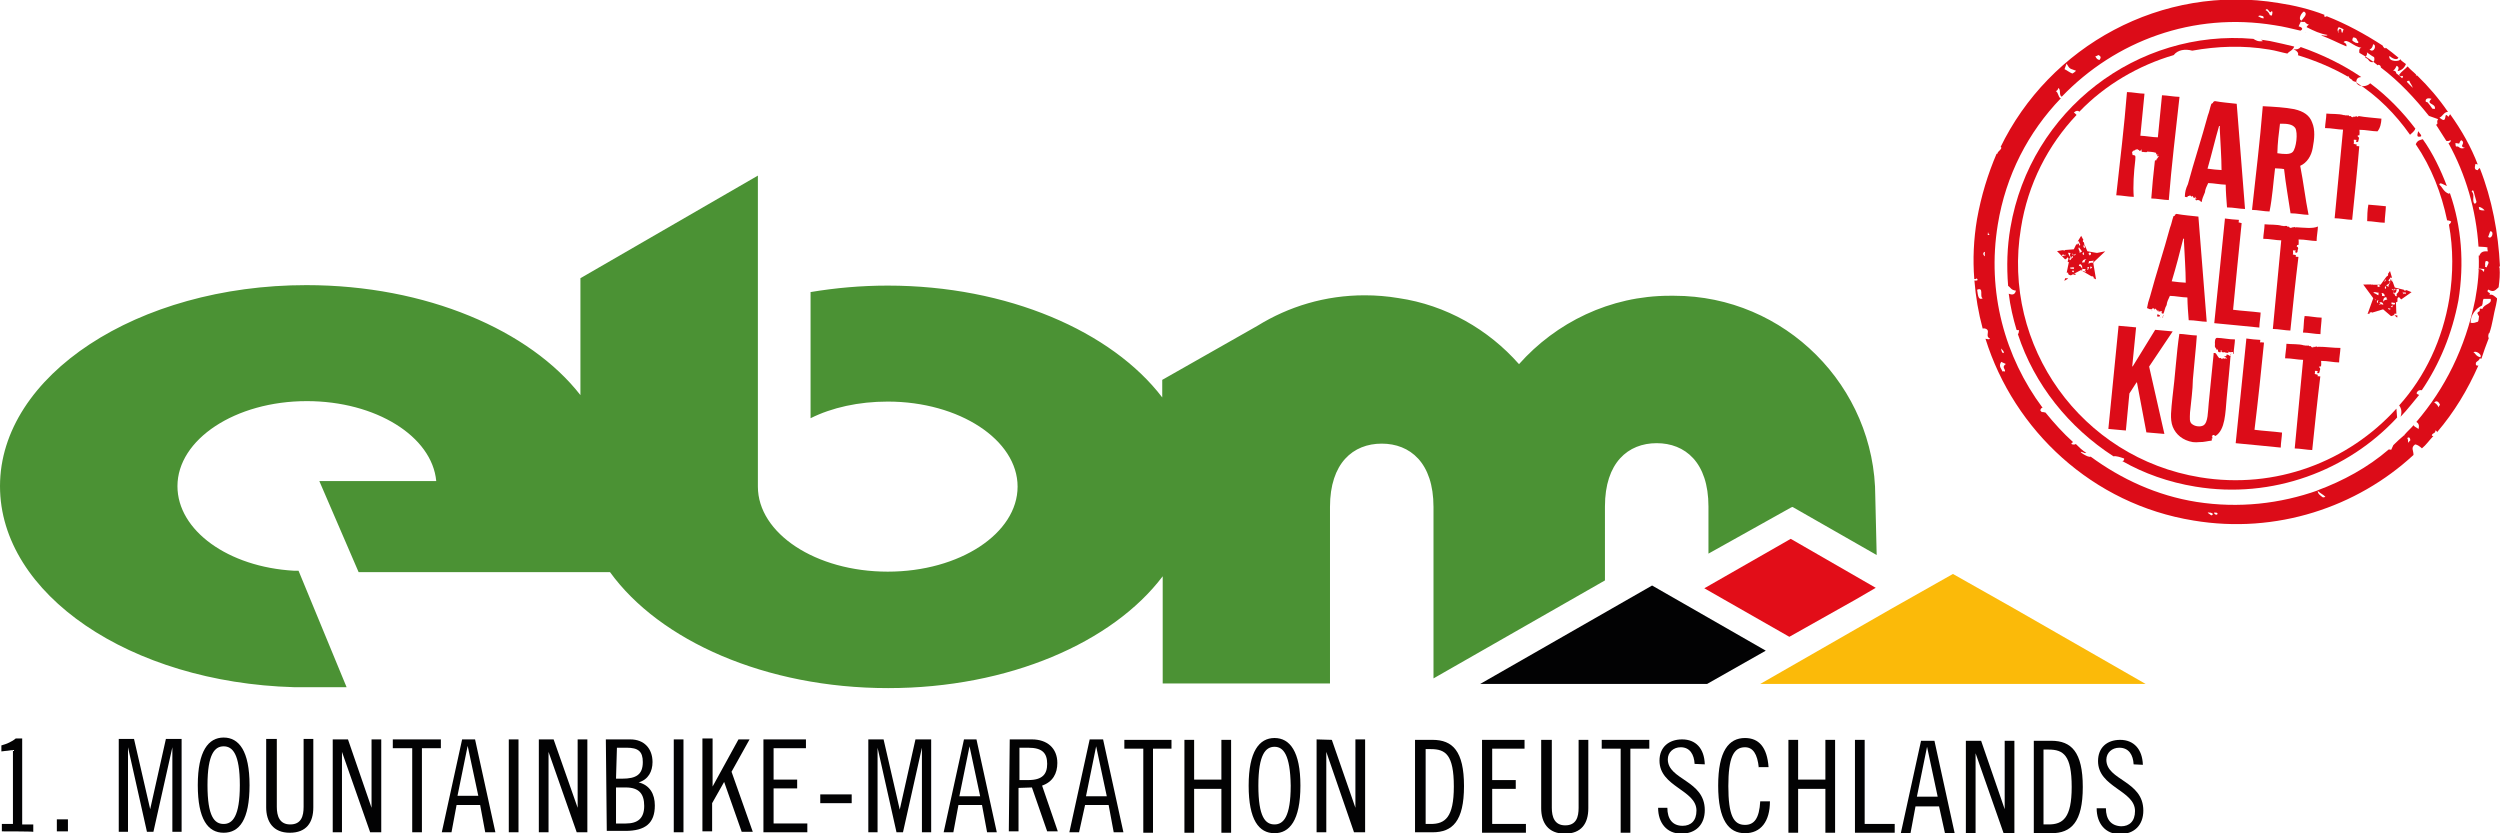 <?xml version="1.0" encoding="utf-8"?>
<!-- Generator: Adobe Illustrator 23.0.2, SVG Export Plug-In . SVG Version: 6.00 Build 0)  -->
<svg version="1.1" id="Ebene_1" xmlns="http://www.w3.org/2000/svg" xmlns:xlink="http://www.w3.org/1999/xlink" x="0px" y="0px"
	 viewBox="0 0 450 150" enable-background="new 0 0 450 150" xml:space="preserve">
<g>
	<polyline fill="#FBBA09" points="316.841,123.11 340.631,109.468 351.528,103.312 362.425,109.468 386.215,123.11 316.841,123.11 	
		"/>
	<polygon fill="#020203" points="266.432,123.11 307.275,123.11 317.839,117.121 297.376,105.392 	"/>
	<polygon fill="#E20D18" points="322.331,96.991 322.331,96.991 322.331,96.991 306.776,105.891 322.081,114.625 334.06,107.888 
		337.636,105.808 	"/>
	<path fill="#4B9234" d="M337.553,89.421c0-19.881-16.304-36.184-36.184-36.184h-0.832c-10.73,0-20.463,4.825-27.117,12.311
		c-5.49-6.239-13.143-10.647-21.711-11.895c-1.996-0.333-3.993-0.499-6.072-0.499c-7.07,0-13.642,1.996-19.298,5.49l-17.136,9.732
		v3.161c-9.067-11.895-27.866-20.13-49.41-20.13c-4.825,0-9.4,0.416-13.891,1.165V75.28c3.826-1.913,8.651-2.995,13.891-2.995
		c12.893,0,23.374,6.904,23.374,15.306s-10.398,15.306-23.374,15.306c-12.976,0-23.374-6.904-23.374-15.306v-32.94V31.609l0,0
		l-31.942,18.466v21.045c-9.067-11.646-27.7-19.797-49.327-19.797C24.705,51.324,0,67.627,0,87.508
		c0,19.465,23.457,35.352,52.904,36.184l0,0h9.483l-8.651-20.962h-0.832c-11.812-0.665-20.962-7.237-20.962-15.222
		c0-8.401,10.398-15.306,23.291-15.306c12.394,0,22.542,6.322,23.291,14.391H57.479l7.07,16.387H109.8
		c8.9,12.311,27.949,20.879,50.076,20.879c21.711,0,40.427-8.235,49.41-20.13v19.298h30.112V91.251
		c0-7.902,4.159-11.396,9.316-11.396c5.074,0,9.316,3.41,9.316,11.396v30.861l30.861-17.635V91.168
		c0-7.902,4.159-11.396,9.316-11.396c5.074,0,9.316,3.41,9.316,11.396v8.485l14.89-8.318l0.25-0.083l15.139,8.651L337.553,89.421z"
		/>
	<g>
		<path fill="#020203" d="M0.333,149.645v-1.331h1.996v-13.309l-2.08,0.25v-1.081c0.915-0.25,1.913-0.665,2.579-1.248h1.165v15.472
			h1.996v1.331C5.906,149.645,0.333,149.645,0.333,149.645z"/>
		<path fill="#020203" d="M12.228,147.482v2.163h-1.996v-2.163H12.228z"/>
		<path fill="#020203" d="M24.123,133.009l2.911,12.644l0,0l2.828-12.644h2.828v16.72h-1.664v-15.222l0,0l-3.41,15.222h-1.165
			l-3.41-15.222l0,0v15.222h-1.664v-16.72L24.123,133.009L24.123,133.009z"/>
		<path fill="#020203" d="M40.26,149.895c-2.828,0-4.658-2.412-4.658-8.568s1.913-8.568,4.658-8.568s4.658,2.412,4.658,8.568
			C44.918,147.565,43.088,149.895,40.26,149.895z M40.26,134.339c-1.58,0-2.911,1.331-2.911,6.987s1.248,6.987,2.911,6.987
			c1.58,0,2.911-1.331,2.911-6.987S41.841,134.339,40.26,134.339z"/>
		<path fill="#020203" d="M49.826,133.009v12.228c0,1.664,0.499,3.161,2.412,3.161c1.996,0,2.412-1.497,2.412-3.161v-12.228h1.747
			v12.311c0,2.745-1.248,4.575-4.242,4.575s-4.242-1.996-4.242-4.575v-12.311C47.913,133.009,49.826,133.009,49.826,133.009z"/>
		<path fill="#020203" d="M62.636,133.092l4.242,12.311l0,0v-12.311h1.747v16.72h-1.996l-5.074-14.474l0,0v14.474h-1.664v-16.72
			C59.891,133.092,62.636,133.092,62.636,133.092z"/>
		<path fill="#020203" d="M79.356,133.092v1.58h-3.41v15.139h-1.747v-15.139h-3.494v-1.58
			C70.705,133.092,79.356,133.092,79.356,133.092z"/>
		<path fill="#020203" d="M85.511,133.092l3.66,16.72h-1.83l-0.915-4.908h-4.242l-0.915,4.908h-1.747l3.66-16.72
			C83.182,133.092,85.511,133.092,85.511,133.092z M82.35,143.24h3.743l-1.913-8.984l0,0L82.35,143.24z"/>
		<path fill="#020203" d="M93.33,133.092v16.72h-1.747v-16.72C91.584,133.092,93.33,133.092,93.33,133.092z"/>
		<path fill="#020203" d="M99.652,133.092l4.325,12.311l0,0v-12.311h1.747v16.72h-1.913l-5.074-14.474l0,0v14.474H96.99v-16.72
			C96.99,133.092,99.652,133.092,99.652,133.092z"/>
		<path fill="#020203" d="M109.052,133.092h4.409c2.495,0,3.993,1.664,3.993,4.076c0,1.664-0.749,3.161-2.495,3.66l0,0
			c1.996,0.499,2.911,2.08,2.911,4.159c0,3.161-1.664,4.575-5.324,4.575h-3.327L109.052,133.092z M110.882,140.162h1.081
			c2.579,0,3.743-0.749,3.743-2.995c0-1.913-0.832-2.579-2.911-2.579h-1.747L110.882,140.162L110.882,140.162z M110.882,148.231
			h1.747c2.163,0,3.327-0.915,3.327-3.161c0-2.163-0.915-3.327-3.327-3.327h-1.747V148.231z"/>
		<path fill="#020203" d="M123.026,133.092v16.72h-1.747v-16.72C121.28,133.092,123.026,133.092,123.026,133.092z"/>
		<path fill="#020203" d="M128.267,133.092v8.485l0,0l4.658-8.485h1.996l-3.244,5.823l3.826,10.814h-1.996l-3.161-8.984l0,0
			l-2.163,3.826v5.074h-1.747v-16.72h1.83V133.092z"/>
		<path fill="#020203" d="M145.07,133.092v1.58h-5.823v5.656h4.242v1.58h-4.242v6.322h6.072v1.58h-7.902v-16.72
			C137.417,133.092,145.07,133.092,145.07,133.092z"/>
		<path fill="#020203" d="M147.648,144.571v-1.58h5.656v1.58H147.648z"/>
		<path fill="#020203" d="M159.044,133.092l2.911,12.644l0,0l2.828-12.644h2.828v16.72h-1.664v-15.222l0,0l-3.41,15.222h-1.165
			l-3.41-15.222l0,0v15.222h-1.664v-16.72C156.299,133.092,159.044,133.092,159.044,133.092z"/>
		<path fill="#020203" d="M175.764,133.092l3.66,16.72h-1.747l-0.915-4.908h-4.242l-0.915,4.908h-1.747l3.66-16.72
			C173.518,133.092,175.764,133.092,175.764,133.092z M172.686,143.323h3.743l-1.913-8.984l0,0L172.686,143.323z"/>
		<path fill="#020203" d="M181.753,133.092h3.993c2.745,0,4.575,1.58,4.575,4.242c0,1.913-0.832,3.41-2.745,4.076l2.828,8.235
			h-1.913l-2.745-7.902l-2.412,0.083v7.819h-1.747L181.753,133.092z M183.5,140.412h1.58c2.579,0,3.41-1.081,3.41-2.911
			c0-1.913-0.832-2.911-3.41-2.911h-1.58V140.412L183.5,140.412z"/>
		<path fill="#020203" d="M198.556,133.092l3.66,16.72h-1.747l-0.915-4.908h-4.242l-1.081,4.908h-1.747l3.66-16.72
			C196.143,133.092,198.556,133.092,198.556,133.092z M195.478,143.323h3.743l-1.913-8.984l0,0L195.478,143.323z"/>
		<path fill="#020203" d="M210.867,133.175v1.58h-3.327v15.139h-1.747v-15.139h-3.41v-1.58
			C202.382,133.175,210.867,133.175,210.867,133.175z"/>
		<path fill="#020203" d="M214.943,133.175v7.154h4.908v-7.154h1.747v16.72h-1.747v-7.902h-4.908v7.902h-1.747v-16.72H214.943
			L214.943,133.175z"/>
		<path fill="#020203" d="M229.416,149.978c-2.828,0-4.658-2.412-4.658-8.568s1.913-8.568,4.658-8.568s4.658,2.412,4.658,8.568
			C234.075,147.732,232.078,149.978,229.416,149.978z M229.416,134.423c-1.58,0-2.911,1.331-2.911,6.987s1.248,6.987,2.911,6.987
			c1.58,0,2.911-1.331,2.911-6.987C232.245,135.837,230.997,134.423,229.416,134.423z"/>
		<path fill="#020203" d="M239.731,133.175l4.242,12.228l0,0v-12.311h1.747v16.72h-1.996l-4.991-14.474l0,0v14.474h-1.747v-16.72
			L239.731,133.175L239.731,133.175z"/>
		<path fill="#020203" d="M254.704,133.175h3.161c3.577,0,5.656,1.996,5.656,8.318c0,6.322-2.08,8.318-5.656,8.318h-3.161V133.175z
			 M256.617,148.314h0.915c2.579,0,4.159-1.165,4.159-6.738c0-5.74-1.497-6.738-4.159-6.738h-0.915V148.314z"/>
		<path fill="#020203" d="M274.418,133.175v1.58h-5.823v5.656h4.242v1.58h-4.242v6.322h6.072v1.58h-7.902v-16.72
			C266.765,133.175,274.418,133.175,274.418,133.175z"/>
		<path fill="#020203" d="M279.326,133.175v12.228c0,1.664,0.499,3.161,2.412,3.161c1.996,0,2.412-1.497,2.412-3.161v-12.228h1.747
			v12.311c0,2.745-1.248,4.575-4.242,4.575c-2.995,0-4.242-1.996-4.242-4.575v-12.311H279.326z"/>
		<path fill="#020203" d="M296.877,133.175v1.58h-3.41v15.139h-1.747v-15.139h-3.41v-1.58
			C288.309,133.175,296.877,133.175,296.877,133.175z"/>
		<path fill="#020203" d="M305.029,137.5c-0.083-1.664-0.832-2.995-2.495-2.995c-1.331,0-2.329,0.915-2.329,2.163
			c0,3.743,6.655,3.743,6.655,9.15c0,2.579-1.58,4.242-4.242,4.242c-2.579,0-4.159-1.913-4.159-4.658h1.664
			c0,1.996,0.915,3.244,2.745,3.244c1.497,0,2.495-0.915,2.495-2.745c0-3.743-6.655-4.242-6.655-8.984
			c0-2.412,1.664-3.826,4.076-3.826c2.412,0,3.993,1.58,4.076,4.492L305.029,137.5z"/>
		<path fill="#020203" d="M316.591,138.249c-0.25-2.579-1.081-3.743-2.495-3.743c-2.08,0-2.995,1.913-2.995,6.987
			c0,5.24,0.915,6.987,2.995,6.987c1.664,0,2.579-1.165,2.745-4.242h1.747c0,3.66-1.664,5.74-4.492,5.74
			c-2.911,0-4.825-2.329-4.825-8.568s1.913-8.568,4.825-8.568c2.495,0,3.993,1.664,4.242,5.24h-1.747V138.249L316.591,138.249z"/>
		<path fill="#020203" d="M323.662,133.175v7.154h4.908v-7.154h1.747v16.72h-1.747v-7.902h-4.908v7.902h-1.747v-16.72
			C321.915,133.175,323.662,133.175,323.662,133.175z"/>
		<path fill="#020203" d="M335.64,133.175v15.139h5.407v1.58h-7.154v-16.72C333.893,133.175,335.64,133.175,335.64,133.175z"/>
		<path fill="#020203" d="M348.2,133.341l3.66,16.72h-1.747l-1.081-4.908h-4.242l-0.915,4.908h-1.747l3.66-16.72
			C345.788,133.341,348.2,133.341,348.2,133.341z M345.04,143.406h3.743l-1.913-8.984l0,0L345.04,143.406z"/>
		<path fill="#020203" d="M356.602,133.341l4.242,12.311l0,0v-12.311h1.747v16.72h-1.913l-5.074-14.474l0,0v14.474h-1.747v-16.72
			C353.857,133.341,356.602,133.341,356.602,133.341z"/>
		<path fill="#020203" d="M366.085,133.341h3.161c3.577,0,5.656,1.996,5.656,8.318c0,6.322-2.08,8.318-5.656,8.318h-3.161V133.341z
			 M367.831,148.397h0.915c2.579,0,4.159-1.165,4.159-6.738c0-5.74-1.497-6.738-4.159-6.738h-0.915V148.397z"/>
		<path fill="#020203" d="M384.052,137.584c-0.083-1.664-0.832-2.995-2.579-2.995c-1.331,0-2.329,0.915-2.329,2.163
			c0,3.743,6.655,3.743,6.655,9.15c0,2.579-1.58,4.242-4.242,4.242c-2.579,0-4.159-1.913-4.159-4.658h1.664
			c0,1.996,0.915,3.161,2.745,3.244c1.497,0,2.495-0.915,2.495-2.745c0-3.743-6.655-4.242-6.655-8.984
			c0-2.412,1.58-3.826,3.993-3.826c2.412,0,3.993,1.664,4.076,4.492L384.052,137.584L384.052,137.584z"/>
	</g>
</g>
<g>
	<path fill="#DC0C18" d="M409.511,30.296c0.451,0.054,0.985,0.012,1.621,0.14c0.307,2.748,0.784,5.393,1.166,7.957
		c1.162-0.002,2.257,0.269,3.242,0.28c-0.587-2.905-0.908-5.831-1.502-8.824c1.209-0.543,2.007-1.768,2.25-3.218
		c0.318-1.635,0.458-3.256-0.092-4.554c-0.461-1.305-1.502-2.028-3.233-2.427c-1.635-0.318-3.611-0.43-5.676-0.535l0.007,0.089
		c-0.493,6.21-1.259,12.352-1.93,18.575c0.985,0.012,2.168,0.276,3.153,0.287C409.03,35.521,409.182,32.915,409.511,30.296z
		 M410.397,22.266C410.39,22.177,410.39,22.177,410.397,22.266c1.34-0.017,2.243,0.091,2.744,0.767
		c0.515,0.854,0.199,3.651-0.463,4.329c-0.498,0.487-1.579,0.393-2.755,0.218C409.96,25.789,410.175,23.983,410.397,22.266z
		 M426.305,36.838c-0.189,0.999-0.194,2.072-0.213,2.968c0.985,0.012,2.168,0.276,3.153,0.287c0.012-0.985,0.194-2.072,0.213-2.968
		C428.466,37.025,427.474,36.924,426.305,36.838z M398.693,62.004c0.007,0.089-0.054,0.451,0.035,0.444
		c0.021,0.267,0.384,0.327,0.124,0.437c0.089-0.007,0.089-0.007,0.274,0.068c0.089-0.007,0.082-0.096,0.082-0.096
		c0.089-0.007,0.007,0.089,0.007,0.089c0.007,0.089,0.028,0.356,0.124,0.437c0.082-0.096,0.089-0.007,0.274,0.068
		c0.089-0.007-0.007-0.089,0.082-0.096c0,0,0.089-0.007,0.082-0.096c0.089-0.007,0.096,0.082,0.274,0.068
		c0.178-0.014-0.007-0.089-0.007-0.089l0,0l0,0c0,0,0,0-0.089,0.007l-0.089,0.007l0,0c-0.007-0.089-0.267,0.021-0.089,0.007l0,0l0,0
		c-0.096-0.082-0.274-0.068-0.096-0.082c0.089-0.007-0.007-0.089,0.082-0.096c-0.007-0.089,0.089-0.007,0.096,0.082
		c0.089-0.007,0.082-0.096,0.082-0.096c0.096,0.082,0.007,0.089-0.068,0.274c0.089-0.007,0.096,0.082,0.274,0.068
		c0.178-0.014,0.007,0.089,0.096,0.082c0.082-0.096-0.096-0.082-0.007-0.089c0.082-0.096,0.274,0.068,0.363,0.061
		c0.089-0.007,0.274,0.068,0.363,0.061c0.089-0.007,0.082-0.096,0.26-0.11c-0.007-0.089-0.082,0.096-0.096-0.082
		c0.082-0.096,0.096,0.082,0.274,0.068l0.089-0.007l0,0c0.089-0.007,0.089-0.007,0.089-0.007l0.089-0.007l0.089-0.007l0.089-0.007
		l0.089-0.007l0.007,0.089l0,0l0.021,0.267l0.089-0.007c0.019-0.896,0.215-1.806,0.241-2.613c-1.162,0.002-2.257-0.269-3.242-0.28
		C398.69,60.842,398.65,61.471,398.693,62.004z M401.724,63.017C401.642,63.113,401.443,62.86,401.724,63.017L401.724,63.017z
		 M400.835,63.087c0,0,0.082-0.096,0.089-0.007C400.931,63.169,400.835,63.087,400.835,63.087z M400.281,62.863
		C400.37,62.856,400.37,62.856,400.281,62.863C400.37,62.856,400.37,62.856,400.281,62.863
		C400.288,62.952,400.288,62.952,400.281,62.863L400.281,62.863z M399.652,62.823L399.652,62.823
		C399.563,62.83,399.563,62.83,399.652,62.823C399.556,62.741,399.563,62.83,399.652,62.823z M428.658,21.359
		c-1.354-0.161-2.79-0.227-4.151-0.477l0.007,0.089l-0.089,0.007c0.007,0.089-0.082,0.096-0.082,0.096s0,0-0.007-0.089l-0.089,0.007
		l-0.007-0.089c-0.082,0.096-0.267,0.021-0.437,0.124c-0.082,0.096-0.007-0.089-0.096-0.082s-0.068,0.274-0.348,0.117l0,0
		l-0.089,0.007l-0.007-0.089c-0.089,0.007-0.089,0.007-0.089,0.007c0.068-0.274-0.437,0.124-0.377-0.239
		c-0.26,0.11-0.363-0.061-0.533,0.042c-0.089,0.007-0.096-0.082-0.363-0.061c-0.917-0.285-2.25-0.18-3.153-0.287
		c-0.019,0.896-0.215,1.806-0.241,2.613c1.162-0.002,2.257,0.269,3.242,0.28c-0.474,5.314-1.037,10.635-1.512,15.949
		c0.985,0.012,2.257,0.269,3.153,0.287c0.456-4.418,0.911-8.836,1.278-13.247l-0.089,0.007l0,0
		c-0.274-0.068-0.267,0.021-0.451-0.054c0.089-0.007,0.082-0.096,0.068-0.274c-0.096-0.082-0.082,0.096-0.274-0.068
		c-0.096-0.082-0.082,0.096-0.089,0.007c-0.089,0.007-0.089,0.007-0.096-0.082c0.007,0.089-0.089,0.007-0.089,0.007
		c0.082-0.096,0.061-0.363,0.033-0.718c0.267-0.021,0.451,0.054,0.54,0.047c0.007,0.089-0.26,0.11-0.061,0.363
		c0.096,0.082,0.089-0.007,0.267-0.021l-0.007-0.089c0,0,0.096,0.082,0.089-0.007c0,0,0,0-0.007-0.089l0,0v0
		c-0.007-0.089,0.082-0.096,0.068-0.274c-0.007-0.089-0.007-0.089,0.082-0.096c-0.096-0.082-0.021-0.267-0.117-0.348l-0.089,0.007
		l-0.007-0.089c-0.089,0.007-0.096-0.082-0.096-0.082c-0.096-0.082,0.089-0.007,0.089-0.007l-0.007-0.089l0.089-0.007l0.089-0.007
		l0,0l0.089-0.007c0.061-0.363,0.026-0.807,0.012-0.985c1.162-0.002,2.257,0.269,3.242,0.28
		C428.436,23.076,428.633,22.166,428.658,21.359z M413.301,40.907L413.301,40.907c-0.082,0.096-0.082,0.096-0.082,0.096
		s0,0-0.007-0.089l-0.089,0.007l-0.007-0.089c-0.082,0.096-0.267,0.021-0.437,0.124c-0.082,0.096-0.007-0.089-0.096-0.082
		c-0.089,0.007-0.068,0.274-0.348,0.117l0,0l-0.089,0.007l-0.007-0.089l-0.089,0.007c0.068-0.274-0.444,0.035-0.377-0.239
		c-0.267,0.021-0.363-0.061-0.533,0.042c-0.089,0.007-0.096-0.082-0.363-0.061c-0.917-0.285-2.25-0.18-3.153-0.287
		c-0.019,0.896-0.215,1.806-0.241,2.613c1.162-0.002,2.257,0.269,3.242,0.28c-0.474,5.314-1.037,10.635-1.512,15.949
		c0.985,0.012,2.257,0.269,3.153,0.287c0.456-4.418,0.911-8.836,1.456-13.261l-0.089,0.007l0,0
		c-0.274-0.068-0.267,0.021-0.451-0.054c0.089-0.007,0.082-0.096,0.068-0.274c-0.096-0.082-0.082,0.096-0.274-0.068
		c-0.096-0.082-0.082,0.096-0.089,0.007c-0.089,0.007-0.089,0.007-0.096-0.082c0.007,0.089-0.089,0.007-0.089,0.007
		c0.082-0.096,0.061-0.363,0.033-0.718c0.267-0.021,0.451,0.054,0.54,0.047c0.007,0.089-0.26,0.11-0.061,0.363
		c0.096,0.082,0.089-0.007,0.267-0.021l-0.007-0.089c0,0,0.096,0.082,0.089-0.007c0,0,0,0-0.007-0.089l0,0l-0.007-0.089
		c-0.007-0.089,0.082-0.096,0.068-0.274c-0.007-0.089-0.007-0.089,0.082-0.096c-0.096-0.082-0.021-0.267-0.117-0.348l-0.089,0.007
		l-0.007-0.089c-0.089,0.007-0.096-0.082-0.096-0.082c-0.096-0.082,0.089-0.007,0.089-0.007l-0.014-0.178l0.089-0.007l0.089-0.007
		l0,0l0.089-0.007c0.061-0.363,0.026-0.807,0.012-0.985c1.162-0.002,2.257,0.269,3.242,0.28c0.019-0.896,0.215-1.806,0.241-2.613
		C416.276,41.208,414.737,40.972,413.301,40.907L413.301,40.907z M414.531,59.858c0.985,0.012,2.168,0.276,3.153,0.287
		c0.012-0.985,0.194-2.072,0.213-2.968c-0.985-0.012-2.168-0.276-3.064-0.294C414.636,57.793,414.72,58.859,414.531,59.858z
		 M407.519,61.664c-0.451-0.054-0.451-0.054-0.718-0.033c-0.007-0.089,0.068-0.274,0.054-0.451c-0.807-0.026-1.621-0.14-2.524-0.248
		l0.007,0.089c-0.664,6.313-1.245,12.529-1.916,18.753c2.701,0.234,5.499,0.549,8.111,0.79c0.019-0.896,0.208-1.894,0.234-2.701
		c-1.717-0.222-3.242-0.28-4.958-0.502C406.461,72.033,407.024,66.712,407.519,61.664z M417.237,62.417L417.237,62.417
		c-0.082,0.096-0.082,0.096-0.082,0.096s0,0-0.007-0.089l-0.089,0.007l-0.007-0.089c-0.082,0.096-0.267,0.021-0.437,0.124
		c-0.082,0.096-0.007-0.089-0.096-0.082c-0.089,0.007-0.068,0.274-0.348,0.117l0,0l-0.089,0.007l-0.007-0.089l-0.089,0.007
		c0.068-0.274-0.444,0.035-0.377-0.239c-0.26,0.11-0.363-0.061-0.533,0.042c-0.089,0.007-0.096-0.082-0.363-0.061
		c-0.917-0.285-2.25-0.18-3.153-0.287c-0.019,0.896-0.215,1.806-0.241,2.613c1.162-0.002,2.257,0.269,3.242,0.28
		c-0.474,5.314-1.037,10.635-1.512,15.949c0.985,0.012,2.257,0.269,3.153,0.287c0.456-4.418,0.911-8.836,1.456-13.261l-0.089,0.007
		l0,0c-0.274-0.068-0.267,0.021-0.451-0.054c0.089-0.007,0.082-0.096,0.068-0.274c-0.089,0.007-0.082,0.096-0.274-0.068
		c-0.096-0.082-0.082,0.096-0.089,0.007c-0.089,0.007-0.089,0.007-0.096-0.082c0.007,0.089-0.089,0.007-0.089,0.007
		c0.082-0.096,0.061-0.363,0.047-0.54c0.267-0.021,0.451,0.054,0.54,0.047c0.007,0.089-0.26,0.11-0.061,0.363
		c0.096,0.082,0.089-0.007,0.267-0.021l-0.007-0.089c0,0,0.096,0.082,0.089-0.007c0,0,0,0-0.007-0.089l0,0l0,0
		c-0.007-0.089,0.082-0.096,0.068-0.274c-0.007-0.089-0.007-0.089,0.082-0.096c-0.096-0.082-0.021-0.267-0.028-0.356l-0.089,0.007
		l-0.007-0.089c-0.089,0.007-0.096-0.082-0.096-0.082c-0.096-0.082,0.082-0.096,0.089-0.007l-0.007-0.089l0.089-0.007l0.089-0.007
		l0,0l0.089-0.007c0.061-0.363,0.026-0.807,0.012-0.985c1.162-0.002,2.257,0.269,3.242,0.28c0.019-0.896,0.215-1.806,0.241-2.613
		C420.028,62.643,418.577,62.4,417.237,62.417L417.237,62.417z M402.947,40.026c-0.007-0.089,0.068-0.274,0.054-0.451
		c-0.807-0.026-1.621-0.14-2.524-0.248l0.007,0.089c-0.664,6.313-1.245,12.529-1.916,18.753c2.701,0.234,5.499,0.549,8.111,0.79
		c0.019-0.896,0.208-1.894,0.234-2.701c-1.717-0.222-3.242-0.28-4.958-0.502c0.481-5.225,1.044-10.546,1.54-15.593
		C403.221,40.094,403.221,40.094,402.947,40.026z M393.275,35.335c0.007,0.089,0.007,0.089,0.007,0.089
		c0.274,0.068,0.363,0.061,0.451,0.054l-0.007-0.089l0.089-0.007c-0.007-0.089-0.096-0.082-0.007-0.089
		c0.089-0.007,0.089-0.007,0.089-0.007l0,0l0.089-0.007c0,0,0.089-0.007,0.082-0.096c0.089-0.007,0.096,0.082,0.096,0.082
		c0.082-0.096,0.082-0.096,0.274,0.068c0.096,0.082-0.082,0.096,0.007,0.089c0.096,0.082,0.068-0.274,0.26-0.11
		c-0.089,0.007,0,0,0.007,0.089l0,0l0,0c0.082-0.096,0.089-0.007,0.007,0.089c0.082-0.096,0.096,0.082,0.096,0.082
		c-0.007-0.089,0.089-0.007,0.096,0.082c0.089-0.007-0.007-0.089,0.082-0.096l0.192,0.164l0,0l0.089-0.007l0,0l-0.089,0.007
		l0.089-0.007c0,0,0,0-0.007-0.089l-0.089,0.007l0,0c-0.096-0.082-0.096-0.082-0.11-0.26c-0.096-0.082,0.096,0.082,0.096,0.082
		l0.007,0.089l0.089-0.007l0.014,0.178c0.089-0.007,0.082-0.096,0.082-0.096c0.007,0.089-0.089,0.007-0.082,0.096l0.089-0.007l0,0
		c0.089-0.007,0.007,0.089-0.082,0.096l0.007,0.089l-0.089,0.007l0,0c-0.089,0.007-0.089,0.007-0.082,0.096
		c0.089-0.007,0.089-0.007,0.274,0.068c0.082-0.096,0.355-0.028,0.348-0.117c-0.096-0.082-0.082,0.096-0.082,0.096
		c0.082-0.096,0.089-0.007,0.274,0.068l0.089-0.007l0.007,0.089l0,0l0.089-0.007l0.007,0.089l0,0l0,0
		c0.007,0.089,0.007,0.089,0.096,0.082l0,0l0,0c0.082-0.096,0.082-0.096,0.089-0.007c0.047-0.54,0.278-1.006,0.578-1.745
		c0.047-0.54,0.278-1.006,0.585-1.656c0.985,0.012,2.168,0.276,3.153,0.287c0.017,1.34,0.122,2.673,0.234,4.095
		c1.162-0.002,2.257,0.269,3.242,0.28c-0.492-6.221-0.998-12.62-1.496-18.93c-1.354-0.161-2.612-0.241-3.974-0.491
		c0.007,0.089-0.348,0.117-0.334,0.295c-0.007-0.089,0.089-0.007,0.089-0.007c0.007,0.089-0.082,0.096-0.26,0.11l0.007,0.089
		l-0.089,0.007c-0.292,0.828-0.339,1.368-0.638,2.107c-1.106,4.112-2.478,8.245-3.584,12.356
		C393.437,33.981,393.301,34.528,393.275,35.335C393.098,35.349,393.098,35.349,393.275,35.335z M399.43,22.686
		c0.267-0.021,0.096,0.082,0.124,0.437c0.108,2.496,0.319,5.162,0.324,7.487c-0.807-0.026-1.621-0.14-2.524-0.248
		C398.128,27.708,398.724,25.067,399.43,22.686z M393.46,35.41C393.46,35.41,393.371,35.417,393.46,35.41L393.46,35.41z
		 M401.677,63.557c0.007,0.089-0.082,0.096-0.082,0.096c0.007,0.089,0.007,0.089-0.068,0.274c-0.089,0.007-0.082,0.096-0.082,0.096
		l0,0l0,0c0.007,0.089,0.089-0.007,0.096,0.082s0.007,0.089,0.007,0.089c-0.096-0.082-0.479-0.409-0.746-0.388l-0.068,0.274
		l-0.437,0.124c-0.089,0.007,0.54,0.047,0.473,0.32l0.089-0.007l0.007,0.089l-0.089,0.007l-0.007-0.089
		c-0.089,0.007-0.274-0.068-0.355,0.028s-0.096-0.082-0.274-0.068c-0.178,0.014-0.068,0.274-0.26,0.11l-0.007-0.089l0,0
		l-0.089,0.007c-0.096-0.082,0.082-0.096-0.007-0.089s-0.437,0.124-0.363-0.061c-0.082,0.096-0.508-0.765-0.596-0.758
		c-0.096-0.082-0.096-0.082-0.274-0.068c0.007,0.089-0.274-0.068-0.082,0.096c-0.241,2.613-0.657,6.401-0.897,9.014
		c-0.154,1.443-0.089,3.405-0.942,3.92c-0.512,0.309-1.415,0.201-1.887-0.119c-0.746-0.388-0.543-1.209-0.531-2.194
		c0.194-2.072,0.491-3.974,0.514-5.943c0.227-2.79,0.549-5.499,0.715-7.926c-0.985-0.012-2.257-0.269-3.153-0.287
		c-0.526,3.529-0.743,7.571-1.241,11.456c-0.194,2.072-0.498,3.885,0.059,5.272c0.557,1.387,1.803,2.451,3.616,2.755
		c0.451,0.054,0.807,0.026,1.162-0.002c0.807,0.026,1.593-0.215,2.215-0.265c0.082-0.096-0.021-0.267,0.068-0.274l0,0l0,0l0,0
		c-0.007-0.089-0.096-0.082-0.007-0.089l0,0l0,0l0,0c0,0-0.089,0.007-0.007-0.089c0.089-0.007,0.096,0.082,0.096,0.082l0,0
		l0.007,0.089c-0.007-0.089,0.089-0.007,0.082-0.096l-0.089,0.007l-0.028-0.356c-0.007-0.089-0.089,0.007-0.096-0.082
		c0.082-0.096,0.089-0.007,0.089-0.007c-0.007-0.089-0.007-0.089-0.007-0.089s0,0,0.089-0.007l-0.007-0.089l0.089-0.007
		c0.089-0.007,0.089-0.007,0.089-0.007l0.089-0.007l0.007,0.089c0.089-0.007,0.082-0.096,0.089-0.007s0.007,0.089,0.096,0.082
		l0.089-0.007l0,0c1.7-1.118,1.735-4.072,1.969-6.773c0.241-2.613,0.549-5.499,0.715-7.926L401.677,63.557L401.677,63.557z
		 M388.918,57.143c-0.089,0.007-0.089,0.007-0.082,0.096C388.822,57.061,388.822,57.061,388.918,57.143z M389.505,56.649
		C389.505,56.649,389.416,56.657,389.505,56.649c-0.082,0.096-0.068,0.274-0.239,0.377c-0.089,0.007-0.089,0.007-0.082,0.096l0,0
		l0,0l0,0l0.089-0.007l0,0c0.089-0.007,0.089-0.007,0.089-0.007l-0.007-0.089l0,0C389.348,56.93,389.334,56.752,389.505,56.649
		C389.512,56.738,389.505,56.649,389.505,56.649z M389.096,57.129L389.096,57.129L389.096,57.129L389.096,57.129L389.096,57.129z
		 M388.883,56.699C388.876,56.61,388.965,56.603,388.883,56.699C388.876,56.61,388.876,56.61,388.883,56.699z M387.72,56.701
		C387.72,56.701,387.713,56.612,387.72,56.701L387.72,56.701z M387.241,56.292L387.241,56.292
		C387.419,56.278,387.419,56.278,387.241,56.292C387.412,56.189,387.412,56.189,387.241,56.292
		C387.234,56.203,387.234,56.203,387.241,56.292z M388.869,56.521l-0.082,0.096C388.78,56.528,388.965,56.603,388.869,56.521z
		 M391.084,59.655l-3.153-0.287l-4.041,6.58l-0.089,0.007l0.696-7.031l-3.153-0.287l-1.841,18.568l3.153,0.287l0.635-6.668
		l1.274-1.979l0.089-0.007l1.694,8.988l3.242,0.28l-2.747-12.124L391.084,59.655z M388.609,56.631
		c-0.089,0.007-0.089,0.007-0.274-0.068c0.007,0.089-0.068,0.274-0.061,0.363c0.089-0.007,0.007,0.089,0.274,0.068
		c0.089-0.007,0.082-0.096,0.267-0.021c-0.007-0.089-0.096-0.082-0.021-0.267C388.616,56.72,388.527,56.727,388.609,56.631
		L388.609,56.631z M384.352,28.797c0.054-0.451,0.033-0.718-0.063-0.8c-0.096-0.082-0.082,0.096-0.089,0.007
		c-0.007-0.089-0.096-0.082-0.096-0.082c-0.096-0.082-0.082,0.096-0.082,0.096c0.082-0.096-0.096-0.082-0.096-0.082
		c-0.096-0.082-0.11-0.26-0.124-0.437l0,0l0,0c-0.089,0.007-0.007-0.089-0.007-0.089l-0.007-0.089l0.089-0.007l-0.007-0.089
		c0,0,0,0,0.089-0.007l-0.007-0.089l0.089-0.007c0,0,0,0,0.089-0.007l0,0l0.089-0.007c-0.089,0.007-0.007-0.089,0.082-0.096l0,0
		l0.089-0.007c0,0,0,0-0.007-0.089c0,0,0,0,0.089-0.007l0.089-0.007l0.089-0.007l0.089-0.007l0.089-0.007l0.007,0.089
		c0.089-0.007,0.089-0.007,0.089-0.007c0.007,0.089,0.089-0.007,0.096,0.082l0,0l0.007,0.089c0.096,0.082,0.082-0.096,0.355-0.028
		c0.082-0.096,0.068-0.274,0.068-0.274c0.096,0.082,0.021,0.267,0.035,0.444c0.096,0.082,0.096,0.082,0.274,0.068
		c0.274,0.068,0.451,0.054,0.718,0.033c0.089-0.007-0.096-0.082-0.007-0.089c0.451,0.054,0.985,0.012,1.628,0.229
		c-0.068,0.274,0.096,0.082,0.117,0.348l0.089-0.007l0.089-0.007l0.089-0.007c0,0,0,0,0.007,0.089l-0.089,0.007l0,0l-0.089,0.007
		l0,0c-0.096-0.082,0.007,0.089-0.082,0.096c0.096,0.082,0.096,0.082,0.096,0.082c-0.007-0.089,0.082-0.096,0.082-0.096
		c0.007,0.089-0.089,0.007-0.082,0.096c0.096,0.082,0.082-0.096,0.267-0.021c-0.082,0.096-0.239,0.377-0.32,0.472
		c-0.089,0.007-0.089,0.007-0.082,0.096l0,0l-0.089,0.007c0.007,0.089,0.089-0.007,0.096,0.082c0.007,0.089-0.082,0.096-0.26,0.11
		l0,0l0,0l0,0c-0.089,0.007-0.082,0.096,0.007,0.089c-0.089,0.007-0.082,0.096-0.082,0.096c-0.269,2.257-0.456,4.418-0.635,6.668
		c0.985,0.012,2.257,0.269,3.153,0.287c0.493-6.21,1.252-12.44,1.93-18.575c-0.985-0.012-2.257-0.269-3.153-0.287
		c-0.248,2.524-0.495,5.047-0.743,7.571c-0.985-0.012-2.257-0.269-3.153-0.287c0.248-2.524,0.495-5.047,0.743-7.571
		c-0.985-0.012-2.168-0.276-3.153-0.287c-0.493,6.21-1.252,12.44-1.93,18.575c0.985,0.012,2.168,0.276,3.153,0.287
		C383.917,33.481,384.083,31.054,384.352,28.797z M388.117,27.784C388.029,27.791,388.015,27.613,388.117,27.784
		C388.015,27.613,388.117,27.784,388.117,27.784z M389.994,54.912c0.047-0.54,0.278-1.006,0.585-1.656
		c0.985,0.012,2.168,0.276,3.153,0.287c0.017,1.34,0.122,2.673,0.234,4.095c1.162-0.002,2.257,0.269,3.242,0.28
		c-0.492-6.221-0.998-12.62-1.496-18.93c-1.354-0.161-2.612-0.241-3.974-0.491c0.007,0.089-0.348,0.117-0.334,0.295
		c-0.007-0.089,0.089-0.007,0.089-0.007c0.007,0.089-0.082,0.096-0.26,0.11l0,0l0,0l0,0l0,0l0,0
		c-0.292,0.828-0.339,1.368-0.638,2.107c-1.106,4.112-2.478,8.245-3.584,12.356c-0.292,0.828-0.428,1.375-0.549,2.1
		c0.096,0.082,0.089-0.007,0.274,0.068c0.007,0.089,0.007,0.089,0.007,0.089c0.089-0.007,0.363,0.061,0.451,0.054l0,0l0,0l0,0
		l0.089-0.007l0,0l0.089-0.007l0,0c0.082-0.096,0.082-0.096-0.007-0.089l0,0c0,0,0.089-0.007,0.082-0.096
		c0.089-0.007,0.096,0.082,0.096,0.082c0.082-0.096,0.082-0.096,0.274,0.068c0.007,0.089-0.082,0.096,0.007,0.089
		c0.096,0.082,0.068-0.274,0.26-0.11c-0.089,0.007,0,0,0.007,0.089l0,0l0,0l-0.082,0.096l0,0l0,0l0.082-0.096l0,0l0,0
		c0.082-0.096,0.089-0.007,0.007,0.089c0.082-0.096,0.096,0.082,0.096,0.082c-0.007-0.089,0.089-0.007,0.096,0.082
		c0.089-0.007-0.007-0.089,0.082-0.096c0,0,0.007,0.089,0.096,0.082l0,0l0,0l0,0c-0.089,0.007-0.089,0.007-0.082,0.096
		c0.089-0.007,0.089-0.007,0.274,0.068c0.082-0.096,0.355-0.028,0.348-0.117c-0.096-0.082-0.082,0.096-0.082,0.096
		c0.068-0.274,0.089-0.007,0.274,0.068l0,0l0,0c0,0,0,0-0.089,0.007l-0.007-0.089l0.007,0.089c-0.082,0.096,0.007,0.089,0.021,0.267
		c0.089-0.007,0.082-0.096,0.082-0.096l0,0c0.007,0.089,0.007,0.089,0.096,0.082l0,0l0,0l0,0l0,0l0,0l0,0
		c-0.082,0.096-0.096-0.082-0.082,0.096c0.089-0.007,0.089-0.007,0.089-0.007l0,0l0,0l0,0c0.082-0.096,0.082-0.096,0.089-0.007
		C389.634,56.013,389.673,55.384,389.994,54.912z M392.984,42.96c0.267-0.021,0.096,0.082,0.124,0.437
		c0.108,2.496,0.319,5.162,0.324,7.487c-0.807-0.026-1.621-0.14-2.524-0.248C391.689,48.07,392.374,45.423,392.984,42.96z
		 M387.117,55.855C387.117,55.855,387.028,55.862,387.117,55.855C387.007,55.595,387.117,55.855,387.117,55.855z M387.391,55.922
		L387.391,55.922C387.391,55.922,387.213,55.936,387.391,55.922C387.213,55.936,387.206,55.848,387.391,55.922L387.391,55.922
		L387.391,55.922c-0.096-0.082-0.096-0.082-0.096-0.082l0.089-0.007C387.384,55.833,387.384,55.833,387.391,55.922
		C387.384,55.833,387.384,55.833,387.391,55.922z M388.567,56.098c-0.096-0.082-0.096-0.082-0.11-0.26
		c-0.096-0.082,0.096,0.082,0.096,0.082S388.478,56.105,388.567,56.098L388.567,56.098L388.567,56.098z M388.581,56.275
		L388.581,56.275L388.581,56.275L388.581,56.275L388.581,56.275z M388.581,56.275L388.581,56.275L388.581,56.275
		C388.574,56.186,388.574,56.186,388.581,56.275L388.581,56.275L388.581,56.275C388.574,56.186,388.574,56.186,388.581,56.275
		L388.581,56.275C388.752,56.172,388.581,56.275,388.581,56.275z M388.567,56.098C388.574,56.186,388.574,56.186,388.567,56.098
		L388.567,56.098L388.567,56.098L388.567,56.098C388.567,56.098,388.553,55.92,388.567,56.098
		C388.745,56.084,388.567,56.098,388.567,56.098z M389.224,56.493L389.224,56.493L389.224,56.493L389.224,56.493L389.224,56.493
		L389.224,56.493C389.21,56.315,389.21,56.315,389.224,56.493C389.21,56.315,389.21,56.315,389.224,56.493
		C389.21,56.315,389.224,56.493,389.224,56.493z"/>
	<g>
		<path fill="#DC0C18" d="M440.817,34.886c-1.013-0.367-1.069-1.078-1.74-1.651c0.047-0.54,0.807,0.026,1.361,0.25
			c-1.128-2.952-2.522-5.882-4.332-8.422c-0.437,0.124-0.971,0.166-1.27,0.905c2.833,4.158,4.634,8.845,5.643,13.684
			c0.089-0.007,0.451,0.054,0.732,0.21c-0.061,0.363-0.32,0.472-0.402,0.568c0.789,4.32,0.784,8.792,0.069,13.32
			c-1.208,7.339-4.346,14.026-9.033,19.226c0.398,0.505,0.543,1.209,0.25,2.037c1.242-1.261,2.292-2.685,3.356-3.932
			c-0.274-0.068-0.465-0.231-0.472-0.32c0.224-0.554,0.669-0.589,0.943-0.522c3.204-4.725,5.455-10.179,6.592-16.171
			c1.08-6.703,0.56-13.28-1.525-19.286C440.988,34.783,440.81,34.797,440.817,34.886z"/>
		<path fill="#DC0C18" d="M413.625,9.938c3.209,0.998,6.261,2.277,8.979,3.851c0,0-0.007-0.089,0.082-0.096
			c0.096,0.082,0.11,0.26,0.302,0.423c0.096,0.082,0.465,0.231,0.48,0.409c0.096,0.082,0.465,0.231,0.732,0.21
			c0.007,0.089,0.007,0.089-0.082,0.096c3.862,2.467,7.069,5.701,9.688,9.429c0.416-0.391,0.921-0.788,0.9-1.055
			c0.089-0.007,0.089-0.007,0.089-0.007c-2.297-3.038-5.024-5.863-8.161-8.208c-0.491,0.575-1.988,0.873-2.517-0.159
			c0.026-0.807,0.463-0.931,0.907-0.966c-3.307-2.243-6.935-4.013-10.89-5.399c-0.327,0.384-0.765,0.508-1.312,0.372
			C413.569,9.227,413.775,9.568,413.625,9.938z"/>
		<path fill="#DC0C18" d="M431.353,73.553c-8.636,9.536-21.74,14.597-35.332,12.362c-21.382-3.497-35.763-23.644-32.253-44.849
			c1.248-7.969,4.898-14.964,10.015-20.377c-0.096-0.082-0.295-0.334-0.48-0.409c0.327-0.384,0.772-0.419,0.971-0.166
			c4.626-4.837,10.697-8.358,16.991-10.197c0.73-0.952,2.056-1.146,3.335-0.8c4.497-0.803,9.133-0.99,13.846-0.2
			c1.176,0.175,2.278,0.535,3.277,0.725c0.409-0.48,0.943-0.522,1.242-1.261c-1.368-0.339-2.825-0.671-4.371-0.996
			c-0.54-0.047-0.999-0.189-1.628-0.229c0.096,0.082,0.096,0.082,0.377,0.239c-0.882,0.159-1.354-0.161-1.731-0.4
			c-20.893-1.836-40.124,12.83-43.73,33.953c-0.615,3.536-0.696,7.031-0.422,10.497c0.472,0.32,0.508,0.765,1.41,0.872
			c-0.203,0.821-0.744,0.774-1.298,0.55c0.265,2.215,0.803,4.498,1.409,6.507c0.096,0.082,0.451,0.054,0.451,0.054
			c-0.061,0.363-0.047,0.54-0.21,0.732c2.953,9.067,9.198,16.801,17.209,21.981c0.437-0.124,1.265,0.168,1.909,0.386
			c0.021,0.267-0.054,0.451-0.32,0.472c3.841,2.2,8.35,3.811,13.152,4.594c13.865,2.302,27.495-2.889,36.309-12.439
			C431.452,74.797,431.395,74.086,431.353,73.553z"/>
		<path fill="#DC0C18" d="M435.776,24.284c-0.096-0.082-0.302-0.423-0.501-0.676c-0.061,0.363-0.292,0.828-0.012,0.985
			C435.804,24.64,435.886,24.544,435.776,24.284z"/>
		<path fill="#DC0C18" d="M414.642,5.833c0.089-0.007,0.363,0.061,0.54,0.047C414.916,5.901,414.82,5.819,414.642,5.833z"/>
		<path fill="#DC0C18" d="M446.353,30.245c-0.082,0.096-0.26,0.11-0.327,0.384c-0.718-0.033-0.575-0.491-0.447-1.127
			c0.274,0.068,0.451,0.054,0.465,0.231c-1.245-3.3-3.008-6.38-5.018-9.172c-0.082,0.096-0.239,0.377-0.32,0.472
			c-0.994-1.263,0.038,1.607-1.6,0.126c0.526-0.131,0.811-1.048,1.53-1.015c-1.619-2.376-3.49-4.553-5.525-6.539
			c-0.089,0.007-0.089,0.007-0.274-0.068l0.082-0.096c-0.487-0.498-1.055-0.9-1.548-1.487c-0.409,0.48-1.092,0.891-1.494,1.46
			c-0.068,0.274,0.391,0.416,0.465,0.231c0.363,0.061,0.117,0.348,0.035,0.444c-0.391-0.416-0.863-0.737-1.055-0.9
			c-0.021-0.267-0.124-0.437-0.575-0.491c0.26-0.11,0.416-0.391,0.648-0.856c0.465,0.231,0.398,0.505,0.166,0.971
			c0.704-0.145,1.209-0.543,1.508-1.282c-0.384-0.327-0.753-0.477-1.055-0.9c0.042,0.533-2.194,0.531-1.923-0.563
			c0.48,0.409,1.322,0.879,1.635,0.318c-0.863-0.737-1.527-1.221-2.383-1.868l0.096,0.082c-0.068,0.274-0.451-0.054-0.568-0.402
			c-3.204-2.072-6.477-3.87-10.076-5.285c-0.082,0.096-0.082,0.096-0.26,0.11c-0.089,0.007-0.274-0.068-0.117-0.348
			c-2.676-1.041-5.501-1.711-8.217-2.123c-21.115-3.518-41.331,7.739-50.168,26.055c0.082-0.096,0.082-0.096,0.068-0.274
			c0.487,0.498-0.477,0.753-0.606,1.389c-0.089,0.007-0.096-0.082-0.096-0.082c-1.585,3.703-2.794,7.644-3.537,11.816
			c-0.608,3.625-0.771,7.215-0.49,10.77c0.089-0.007,0.274,0.068,0.437-0.124c0.391,0.416-0.054,0.451-0.416,0.391
			c0.232,2.933,0.73,5.845,1.488,8.647c0.089-0.007,0.437-0.124,0.821,0.203c0.391,0.416-0.346,1.279,0.482,1.572
			c-0.068,0.274-0.437,0.124-0.8,0.063c5.149,16.495,19.256,29.778,37.465,32.721c14.864,2.492,29.411-2.414,39.579-11.804
			c0.026-0.807-0.55-1.298,0.297-1.902c0.451,0.054,0.835,0.381,1.219,0.709c0.758-0.596,1.317-1.446,2.06-2.22
			c-0.089,0.007-0.089,0.007-0.274-0.068c0.047-0.54,0.69-0.323,0.641-0.945c0.096,0.082,0.274,0.068,0.295,0.334
			c3.11-3.644,5.481-7.588,7.455-12.036c-0.082,0.096-0.355,0.028-0.451-0.054c-0.152-0.793,0.409-0.48,0.709-1.219
			c0.089-0.007,0.096,0.082,0.274,0.068c0.435-1.286,0.795-2.388,1.319-3.681c-0.11-0.26-0.124-0.437,0.019-0.896l0.089-0.007
			c0.585-1.656,0.725-3.277,1.206-5.103c0.054-0.451,0.203-0.821,0.175-1.176c-0.48-0.409-0.87-0.826-1.389-0.606
			c0.498-0.487-0.746-0.388-0.166-0.971c1.034,0.634,1.34-0.017,1.845-0.414c0.168-1.265,0.262-2.346,0.17-3.501
			c-0.096-0.082-0.096-0.082,0.061-0.363C449.694,41.965,448.587,35.881,446.353,30.245z M355.881,52.153
			c1.298-0.55,0.372,1.312,1.015,1.529C355.954,54.204,356.012,52.679,355.881,52.153z M357.284,46.14L357.284,46.14
			c-0.472-0.32-0.33-0.779,0.026-0.807C357.235,45.518,357.256,45.784,357.284,46.14z M445.254,34.446
			c0.131,0.526,0.372,1.312,0.503,1.838c0.007,0.089-0.061,0.363-0.327,0.384c-0.575-0.491,0.14-1.621-0.531-2.194
			C445.055,34.193,445.144,34.186,445.254,34.446z M442.063,25.755c0.999,0.189,0.363,0.061,0.943-0.522
			c0.465,0.231,0.398,0.505,0.166,0.971c-0.068,0.274,0.391,0.416,0.568,0.402c-1.223,0.365-0.924-0.374-1.628-0.229
			c-0.096-0.082-0.11-0.26-0.117-0.348l-0.021-0.267L442.063,25.755z M437.676,17.785c-1.167,1.076,0.863,0.737,0.592,1.831
			c-0.089,0.007-0.363-0.061-0.451-0.054c-0.302-0.423-0.508-0.765-0.898-1.181c-0.089,0.007-0.089,0.007-0.274-0.068
			C436.528,17.965,436.76,17.499,437.676,17.785z M433.663,14.525c0.124,0.437,0.508,0.765,0.639,1.291
			c-0.391-0.416-0.774-0.744-1.069-1.078C433.307,14.553,433.396,14.546,433.663,14.525z M427.153,7.974
			c0.718,0.033,0.222,1.682-0.641,0.945C426.861,8.802,427.099,8.426,427.153,7.974z M426.014,9.406
			c0.472,0.32,0.856,0.648,1.322,0.879c0.124,0.437,0.063,0.8-0.285,0.917c-0.807-0.026-0.589-0.669-1.314-0.79
			C425.886,10.042,426.22,9.747,426.014,9.406z M423.567,6.737c0.807,0.026,0.575,0.491,0.959,0.818
			c-0.061,0.363-0.348,0.117-0.526,0.131c-0.096-0.082-0.465-0.231-0.473-0.32C423.35,7.381,423.411,7.018,423.567,6.737z
			 M421.006,4.883l0.835,0.381l-0.217,0.643c-0.274-0.068-0.035-0.444-0.323-0.69c-0.274-0.068-0.423,0.302-0.409,0.48
			C421.303,6.38,420.33,5.384,421.006,4.883z M414.703,2.072c0.842,0.47-0.175,1.176-0.407,1.642
			C413.564,3.504,414.272,2.285,414.703,2.072z M413.585,3.77L413.585,3.77L413.585,3.77L413.585,3.77z M408.884,1.996
			c0.274,0.068,0.124,0.437,0.063,0.8c-0.089,0.007-0.274-0.068-0.363-0.061c-0.117-0.348-0.419-0.772-0.788-0.921
			C408.28,1.149,408.496,2.742,408.884,1.996z M407.347,2.922c0.096,0.082,0.11,0.26,0.117,0.348
			c-0.082,0.096-0.54-0.047-1.013-0.367C406.793,2.698,407.074,2.854,407.347,2.922z M377.762,9.911
			c0.377,0.239,0.48,0.409,0.159,0.882c-0.451-0.054-0.561-0.313-0.767-0.655C377.42,10.117,377.584,9.925,377.762,9.911z
			 M371.98,11.441c0.625,1.113,0.604,0.847,1.712,1.296c-0.082,0.096-0.416,0.391-0.676,0.501c-0.554-0.224-1.034-0.634-1.403-0.783
			L371.98,11.441z M357.835,54.234c-0.007-0.089-0.007-0.089-0.007-0.089L357.835,54.234L357.835,54.234z M357.782,42.255
			c-0.007-0.089,0.061-0.363,0.054-0.451c0.096,0.082,0.028,0.356,0.302,0.423C358.055,42.323,357.878,42.337,357.782,42.255z
			 M360.89,66.871c-0.274-0.068-0.451-0.054-0.444,0.035c-0.131-0.526-0.788-0.921-0.229-1.77l0.835,0.381
			C360.205,66.12,361.033,66.412,360.89,66.871z M360.205,62.722c0.295,0.334,0.487,0.498,0.515,0.854
			c-0.096-0.082-0.096-0.082-0.274-0.068C360.24,63.166,360.219,62.9,360.205,62.722z M397.423,92.332
			c-0.007-0.089-0.007-0.089-0.007-0.089c0.089-0.007,0.451,0.054,0.54,0.047c0.096,0.082,0.274,0.068,0.377,0.239
			C398.013,93.001,397.985,92.646,397.423,92.332z M398.969,92.657c-0.363-0.061-0.465-0.231-0.391-0.416
			c0.089-0.007,0.274,0.068,0.451,0.054C399.222,92.459,399.229,92.547,398.969,92.657z M433.452,79.736
			c-0.028-0.355,0.033-0.718-0.159-0.882c0.423-0.302,0.54,0.047,0.568,0.402C433.697,79.449,433.527,79.552,433.452,79.736z
			 M434.941,75.952c0.561,0.313,0.515,0.854,0.372,1.312c-0.11-0.26-0.746-0.388-0.863-0.737c-0.491,0.575-1.078,1.069-1.651,1.74
			c0.007,0.089,0.007,0.089,0.007,0.089l-0.089,0.007c-0.669,0.589-1.256,1.083-1.918,1.761l-0.381,0.835
			c-0.274-0.068-0.451-0.054-0.451-0.054c-3.768,3.249-8.227,5.659-12.832,7.364c0.302,0.423,1.041,0.723,1.431,1.139
			c-0.082,0.096-0.348,0.117-0.437,0.124c-0.472-0.32-1.041-0.723-0.905-1.27c-6.785,2.414-14.229,3.271-21.835,2.084
			c-7.155-1.134-13.561-4.115-19.067-8.151c-0.423,0.302-2.882-1.382-1.219-0.709c0.096,0.082,0.274,0.068,0.451,0.054
			c-0.753-0.477-1.431-1.139-1.918-1.637c-0.082,0.096-0.082,0.096-0.348,0.117c-0.718-0.033-0.384-0.327-0.124-0.437
			c-1.829-1.644-3.399-3.398-4.982-5.33l0,0c-0.732-0.21-0.526,0.131-0.924-0.374c0.061-0.363,0.231-0.465,0.409-0.48
			c-6.802-9.121-10.055-20.847-8.063-32.989c1.444-8.878,5.483-16.62,11.35-22.718c-0.451-0.054-0.447-1.127-0.905-1.27
			c0.082-0.096,0.348-0.117,0.409-0.48l0.082-0.096c0.48,0.409,0.009,1.251,0.571,1.565c9.668-10.065,23.653-15.284,38.332-12.868
			c1.628,0.229,3.181,0.643,4.638,0.975c0.26-0.11,0.676-0.501-0.33-0.779l0.381-0.835c0.274,0.068,0.451,0.054,0.718,0.033
			c0.096,0.082,0.302,0.423,0.753,0.477c-0.082,0.096-0.423,0.302-0.409,0.48c1.396,0.694,2.327,1.157,3.777,1.401
			c-0.334,0.295-0.807-0.026-1.155,0.091c1.656,0.585,3.059,1.368,4.538,1.966c0.061-0.363-0.042-0.533-0.508-0.765
			c0.655-0.767,1.766,0.844,3.209,0.998c-0.437,0.124-0.409,0.48-0.374,0.924c1.219,0.709,2.348,1.424,3.307,2.243
			c0.089-0.007,0.082-0.096,0.082-0.096c0.451,0.054,0.472,0.32,0.487,0.498c3.328,2.509,6.166,5.594,8.648,8.707l1.656,0.585
			c-0.402,0.568,0.152,0.793-0.367,1.013c0.611,0.935,1.125,1.789,1.839,2.895c0.274,0.068,0.451,0.054,0.793-0.152
			c0.021,0.267-0.054,0.451-0.402,0.568c3.13,5.655,4.976,12.038,5.407,18.621c0.451,0.054,0.985,0.012,1.621,0.14
			c-0.068,0.274,0.035,0.444,0.056,0.711c-0.718-0.033-1.251,0.009-1.544,0.837c0,0-0.007-0.089-0.096-0.082
			c0.115,2.584-0.126,5.197-0.626,7.919C443.734,62.737,440.098,69.91,434.941,75.952z M447.164,48.425
			c0.007,0.089-0.054,0.451-0.047,0.54c-0.295-0.334-0.589-0.669-1.02-0.456C445.898,48.257,446.623,48.378,447.164,48.425z
			 M438.936,73.311c-0.117-0.348-0.508-0.765-0.781-0.833c0.409-0.48,0.793-0.152,1.006,0.278
			C439.263,72.927,439.004,73.037,438.936,73.311z M446.452,64.31c-0.821-0.203-0.863-0.737-1.233-0.886
			C445.636,63.033,446.861,63.831,446.452,64.31z M448.303,53.79c0.344,0.957-1.181,0.898-1.466,1.815
			c-0.089,0.007-0.363-0.061-0.451-0.054c0.007,0.089-0.068,0.274-0.054,0.451c-0.082,0.096-0.348,0.117-0.416,0.391
			c0.096,0.082,0.117,0.348,0.309,0.512c-0.061,0.363-0.033,0.718-0.189,0.999c-0.437,0.124-0.779,0.33-1.326,0.194
			c-0.024-1.429,0.959-2.58,2.079-3.116c-0.007-0.089-0.007-0.089,0.068-0.274c0.061-0.363,0.033-0.718,0.196-0.91
			C447.319,53.778,447.859,53.825,448.303,53.79z M446.321,37.76c-0.096-0.082-0.124-0.437-0.131-0.526
			c0.451,0.054,0.835,0.381,1.034,0.634C447.134,37.874,446.69,37.909,446.321,37.76z M447.587,48.123
			c-0.089,0.007-0.096-0.082-0.274-0.068c0.068-0.274-0.035-0.444,0.026-0.807c0.082-0.096,0.082-0.096,0.068-0.274
			C448.391,46.986,447.73,47.665,447.587,48.123z M447.869,42.645l0.367-1.013C449.036,41.569,448.541,43.218,447.869,42.645z"/>
		<path fill="#DC0C18" d="M434.078,52.589l-0.924-0.374c-0.082,0.096-0.348,0.117-0.444,0.035c-0.007-0.089-0.007-0.089-0.007-0.089
			l-1.642-0.407l-0.344-0.957v0c-0.007-0.089-0.096-0.082-0.295-0.334c-0.007-0.089,0.082-0.096,0.267-0.021l-0.096-0.082
			c-0.089,0.007-0.082,0.096-0.274-0.068c-0.089,0.007-0.082,0.096-0.061,0.363c-0.718-0.033-0.035-0.444,0.033-0.718
			c0.089-0.007,0.096,0.082,0.274,0.068l-0.365-1.223l-0.402,0.568l0.089-0.007c0.007,0.089-0.082,0.096-0.061,0.363
			c-0.089,0.007-0.096-0.082-0.096-0.082l-0.327,0.384c0.028,0.356,0.131,0.526-0.21,0.732c0.054-0.451,0.334-0.295,0.21-0.732
			l-0.886,1.233l-1.34,0.017l0,0l0,0l-0.274-0.068c0,0,0,0,0.007,0.089c0.096,0.082,0.007,0.089-0.096-0.082l-1.429,0.024
			l1.803,2.451l-1.026,2.853l0.437-0.124c-0.007-0.089-0.096-0.082-0.096-0.082c0.082-0.096,0.26-0.11,0.437-0.124
			c0.007,0.089,0.007,0.089,0.007,0.089l2.009-0.606l1.439,1.228c0.26-0.11,0.533-0.042,0.676-0.501
			c0.096,0.082,0.096,0.082,0.274,0.068l-0.073-2.051l0.26-0.11l0,0c0.061-0.363-0.145-0.704,0.292-0.828
			c0.096,0.082,0.295,0.334,0.391,0.416L434.078,52.589z M432.471,52.627c0.061-0.363,0.11,0.26,0.444-0.035
			c0.089-0.007,0.096,0.082,0.117,0.348c-0.465-0.231-0.274-0.068-0.533,0.042C432.486,52.805,432.834,52.688,432.471,52.627z
			 M431.075,51.932c0.472,0.32-0.676,0.501-0.533,0.042C430.645,52.145,431.014,52.295,431.075,51.932z M430.177,50.751
			c0.274,0.068-0.409,0.48-0.203,0.821c-0.082,0.096-0.274-0.068-0.465-0.231C429.938,51.128,430.109,51.025,430.177,50.751z
			 M429.344,51.533c0.274,0.068,0.131,0.526-0.054,0.451C429.27,51.717,429.262,51.629,429.344,51.533z M429.218,53.331
			c-0.274-0.068-0.274-0.068-0.451-0.054c-0.007-0.089,0.054-0.451-0.124-0.437C428.888,52.552,429.375,53.051,429.218,53.331z
			 M427.983,51.283c0.267-0.021,0.274,0.068,0.465,0.231c0.007,0.089-0.267,0.021-0.26,0.11
			C427.929,51.734,427.908,51.467,427.983,51.283z M427.2,52.686c0.068-0.274,0.718,0.033,0.985,0.012
			c-0.082,0.096-0.068,0.274-0.054,0.451c-0.363-0.061-0.479-0.409-0.828-0.292C427.48,52.843,427.466,52.665,427.2,52.686z
			 M427.579,54.087c-0.089,0.007,0.068-0.274-0.11-0.26l-0.089,0.007c-0.007-0.089,0.363,0.061,0.451,0.054
			C427.64,53.724,427.565,53.909,427.579,54.087z M428.051,54.407c-0.068,0.274-0.363-0.061-0.117-0.348l0.274,0.068
			C428.119,54.134,427.941,54.148,428.051,54.407z M428.982,54.87c-0.465-0.231-0.54-0.047-0.807-0.026
			c-0.007-0.089,0.69-0.323,0.054-0.451C428.4,54.29,429.036,54.419,428.982,54.87z M428.94,54.337
			c0.061-0.363,0.033-0.718,0.47-0.842c0.355-0.028,0.035,0.444,0.391,0.416C429.356,53.946,429.097,54.056,428.94,54.337z
			 M429.838,55.518c0.082-0.096,0.363,0.061,0.451,0.054C430.311,55.838,429.852,55.696,429.838,55.518z M430.35,55.209
			c-0.007-0.089,0.267-0.021,0.239-0.377C430.706,55.181,430.727,55.448,430.35,55.209z M430.493,54.751
			c-0.089,0.007,0.068-0.274-0.11-0.26c0.26-0.11,0.451,0.054,0.718,0.033C431.143,55.057,430.671,54.737,430.493,54.751z
			 M431.337,52.985c0.007,0.089,0.096,0.082,0.089-0.007c0.089-0.007-0.068,0.274-0.061,0.363c-0.451-0.054-0.124-0.437-0.575-0.491
			c0.082-0.096,0.082-0.096,0.061-0.363c0.089-0.007,0.096,0.082,0.117,0.348c0.26-0.11,0.498-0.487,0.381-0.835l0.451,0.054
			C431.924,52.491,431.583,52.697,431.337,52.985z"/>
		<path fill="#DC0C18" d="M432.296,53.803L432.296,53.803L432.296,53.803z"/>
		<path fill="#DC0C18" d="M431.01,56.767l0.479,0.409l0.061-0.363C431.366,56.739,431.277,56.746,431.01,56.767z"/>
		<path fill="#DC0C18" d="M377.447,45.53C377.276,45.632,377.099,45.647,377.447,45.53C377.269,45.544,377.351,45.448,377.447,45.53
			l-0.363-0.061l0,0l0,0l-1.361-0.25l-0.55-1.298c-0.061,0.363,0.11,0.26,0.145,0.704c-0.451-0.054-0.302-0.423-0.145-0.704
			l-0.124-0.437c0.007,0.089-0.082,0.096-0.082,0.096c-0.007-0.089-0.096-0.082-0.028-0.356l0.089-0.007l-0.419-0.772l-0.634,1.034
			c0.089-0.007,0.082-0.096,0.267-0.021c-0.068,0.274,0.508,0.765-0.033,0.718c-0.007-0.089,0.068-0.274-0.028-0.356
			c-0.082,0.096-0.089,0.007-0.274-0.068l-0.082,0.096c0.082-0.096,0.267-0.021,0.274,0.068c-0.082,0.096-0.355,0.028-0.348,0.117
			l-0.007-0.089l-0.463,0.931l-1.6,0.126c0.007,0.089,0.096,0.082,0.007,0.089c-0.089,0.007-0.363-0.061-0.451-0.054l-0.971,0.166
			l1.46,1.494c0.082-0.096,0.348-0.117,0.416-0.391c0.377,0.239,0.035,0.444,0.063,0.8l-0.089,0.007l0.274,0.068l-0.386,1.909
			c0.089-0.007,0.089-0.007,0.267-0.021c-0.054,0.451,0.302,0.423,0.487,0.498l1.803-0.947l1.876,1.104v0
			c0.267-0.021,0.363,0.061,0.465,0.231c-0.089,0.007-0.082,0.096-0.082,0.096l0.465,0.231l-0.505-3.001l2.163-2.049L377.447,45.53z
			 M371.684,46.164c-0.363-0.061-0.11-0.26-0.54-0.047c-0.007-0.089,0.068-0.274,0.239-0.377c0.124,0.437,0.348-0.117,0.465,0.231
			C371.308,45.925,371.595,46.171,371.684,46.164z M375.936,45.649c0.082-0.096,0.068-0.274,0.437-0.124
			c0.007,0.089,0.028,0.355-0.231,0.465C376.128,45.813,375.95,45.827,375.936,45.649z M375.115,45.446
			c0.007,0.089-0.061,0.363,0.035,0.444C374.795,45.918,374.753,45.385,375.115,45.446z M374.238,44.531
			c0.11,0.26,0.391,0.416,0.508,0.765c-0.089,0.007-0.423,0.302-0.437,0.124C374.472,45.228,373.89,44.648,374.238,44.531z
			 M372.54,46.812c-0.007-0.089-0.11-0.26,0.061-0.363c0.007,0.089,0.096,0.082,0.089-0.007c-0.117-0.348-0.412-0.683-0.433-0.95
			l0.451,0.054c-0.238,0.377-0.033,0.718,0.159,0.882c-0.007-0.089,0.061-0.363,0.239-0.377c0.007,0.089-0.068,0.274,0.028,0.356
			C372.772,46.346,372.814,46.88,372.54,46.812z M372.646,48.145c0.096,0.082,0.437-0.124,0.718,0.033
			c-0.089,0.007-0.068,0.274-0.068,0.274C373.193,48.28,372.496,48.514,372.646,48.145z M373.221,48.636
			c-0.068,0.274,0.096,0.082,0.117,0.348C372.894,49.02,372.873,48.753,373.221,48.636z M373.189,49.354
			c0.082-0.096,0.348-0.117,0.444-0.035C373.736,49.49,373.203,49.532,373.189,49.354z M373.071,45.607
			c0.028,0.356,0.295,0.334,0.54,0.047C373.661,46.276,372.73,45.813,373.071,45.607z M374.061,47.944
			c0.274,0.068,0.054-0.451,0.416-0.391c0.377,0.239,0.309,0.512,0.337,0.868C374.608,48.079,374.491,47.731,374.061,47.944z
			 M375.485,48.994c-0.274-0.068-0.384-0.327-0.821-0.203c-0.124-0.437,0.765-0.508,0.793-0.152
			C374.999,48.495,375.471,48.816,375.485,48.994z M375.256,47.223c-0.274-0.068-0.26,0.11-0.444,0.035
			c-0.11-0.26,0.388-0.746,0.765-0.508C375.221,46.779,375.242,47.045,375.256,47.223z M375.71,48.439
			c0.267-0.021-0.096-0.082,0.061-0.363l0.267-0.021C375.887,48.425,375.827,48.788,375.71,48.439z M376.584,48.191l-0.089,0.007
			c-0.089,0.007-0.068,0.274-0.26,0.11c-0.007-0.089,0.068-0.274-0.028-0.356C376.215,48.042,376.563,47.925,376.584,48.191z
			 M376.699,47.377c-0.377-0.239-0.444,0.035-0.8,0.063c-0.007-0.089,0.238-0.377,0.054-0.451c0.451,0.054,0.971-0.166,0.985,0.012
			C376.671,47.022,376.692,47.288,376.699,47.377z"/>
		<path fill="#DC0C18" d="M371.666,47.06L371.666,47.06C371.769,47.23,371.769,47.23,371.666,47.06z"/>
		<path fill="#DC0C18" d="M371.584,50.554l0.683-0.412c-0.096-0.082-0.363-0.061-0.54-0.047L371.584,50.554z"/>
	</g>
</g>
</svg>
